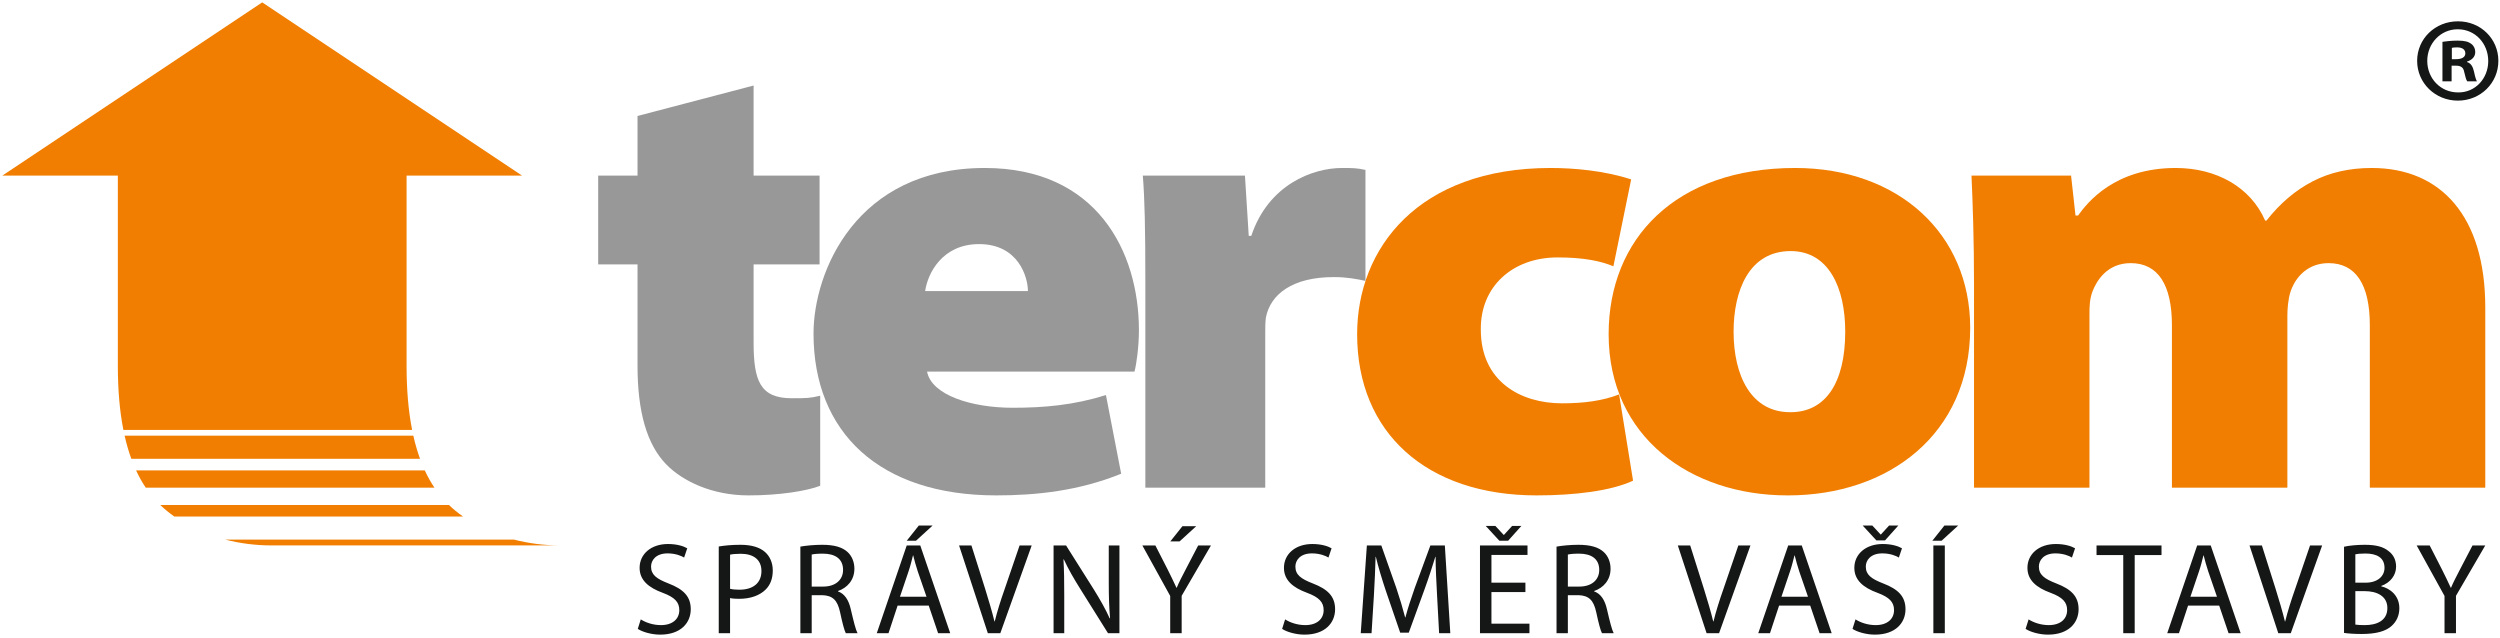 <?xml version="1.0" encoding="UTF-8"?>
<svg width="349px" height="89px" viewBox="0 0 349 89" version="1.1" xmlns="http://www.w3.org/2000/svg" xmlns:xlink="http://www.w3.org/1999/xlink">
    <!-- Generator: Sketch 55 (78076) - https://sketchapp.com -->
    <title>Group</title>
    <desc>Created with Sketch.</desc>
    <g id="Page-1" stroke="none" stroke-width="1" fill="none" fill-rule="evenodd">
        <g id="pozvanka" transform="translate(-22, -10)">
            <g id="Group" transform="translate(22.33, 10.33)">
                <path d="M88.704,87.462 C89.358,87.899 90.648,88.265 91.829,88.265 C94.719,88.265 96.1,86.608 96.1,84.719 C96.1,82.92 95.065,81.92 92.993,81.12 C91.302,80.466 90.558,79.903 90.558,78.758 C90.558,77.922 91.194,76.923 92.866,76.923 C93.974,76.923 94.792,77.268 95.173,77.504 L95.61,76.213 C95.082,75.905 94.156,75.614 92.92,75.614 C90.539,75.614 88.959,77.032 88.959,78.939 C88.959,80.648 90.194,81.702 92.193,82.429 C93.847,83.047 94.501,83.719 94.501,84.846 C94.501,86.081 93.556,86.936 91.939,86.936 C90.849,86.936 89.831,86.59 89.122,86.137 L88.704,87.462 Z M100.007,88.062 L101.588,88.062 L101.588,83.156 C101.952,83.247 102.388,83.265 102.861,83.265 C104.405,83.265 105.75,82.811 106.604,81.92 C107.222,81.284 107.549,80.412 107.549,79.303 C107.549,78.213 107.131,77.322 106.477,76.741 C105.75,76.087 104.605,75.723 103.042,75.723 C101.77,75.723 100.771,75.832 100.007,75.959 L100.007,88.062 Z M101.588,77.104 C101.861,77.032 102.388,76.977 103.079,76.977 C104.805,76.977 105.968,77.759 105.968,79.394 C105.968,81.048 104.805,81.993 102.897,81.993 C102.37,81.993 101.934,81.956 101.588,81.866 L101.588,77.104 Z M111.401,88.062 L112.983,88.062 L112.983,82.756 L114.473,82.756 C115.908,82.811 116.581,83.447 116.945,85.137 C117.272,86.663 117.544,87.699 117.744,88.062 L119.38,88.062 C119.125,87.59 118.834,86.409 118.435,84.7 C118.144,83.428 117.581,82.556 116.654,82.229 L116.654,82.175 C117.926,81.738 118.944,80.666 118.944,79.067 C118.944,78.104 118.579,77.268 117.98,76.722 C117.235,76.05 116.127,75.723 114.436,75.723 C113.364,75.723 112.201,75.832 111.401,75.977 L111.401,88.062 Z M112.983,77.086 C113.256,77.014 113.782,76.959 114.546,76.959 C116.218,76.959 117.362,77.649 117.362,79.231 C117.362,80.63 116.29,81.556 114.6,81.556 L112.983,81.556 L112.983,77.086 Z M129.32,84.21 L130.629,88.062 L132.319,88.062 L128.139,75.814 L126.249,75.814 L122.069,88.062 L123.705,88.062 L124.977,84.21 L129.32,84.21 Z M125.304,82.974 L126.504,79.43 C126.758,78.685 126.94,77.922 127.121,77.213 L127.157,77.213 C127.339,77.922 127.521,78.649 127.793,79.449 L129.011,82.974 L125.304,82.974 Z M127.939,73.033 L126.249,75.16 L127.539,75.16 L129.865,73.033 L127.939,73.033 Z M139.315,88.062 L143.695,75.814 L142.005,75.814 L139.933,81.866 C139.37,83.465 138.879,85.009 138.534,86.427 L138.497,86.427 C138.152,84.991 137.697,83.501 137.189,81.847 L135.281,75.814 L133.555,75.814 L137.571,88.062 L139.315,88.062 Z M148.238,88.062 L148.238,82.828 C148.238,80.794 148.22,79.321 148.129,77.777 L148.183,77.759 C148.784,79.085 149.601,80.485 150.455,81.847 L154.345,88.062 L155.943,88.062 L155.943,75.814 L154.453,75.814 L154.453,80.939 C154.453,82.847 154.49,84.337 154.635,85.972 L154.581,85.991 C154.017,84.737 153.29,83.447 152.4,82.011 L148.492,75.814 L146.748,75.814 L146.748,88.062 L148.238,88.062 Z M164.63,88.062 L164.63,82.847 L168.719,75.814 L166.938,75.814 L165.175,79.194 C164.703,80.121 164.267,80.92 163.94,81.72 L163.904,81.72 C163.522,80.866 163.14,80.121 162.686,79.194 L160.96,75.814 L159.142,75.814 L163.031,82.865 L163.031,88.062 L164.63,88.062 Z M164.739,73.124 L163.049,75.251 L164.339,75.251 L166.666,73.124 L164.739,73.124 Z M178.654,87.462 C179.308,87.899 180.598,88.265 181.779,88.265 C184.669,88.265 186.05,86.608 186.05,84.719 C186.05,82.92 185.014,81.92 182.943,81.12 C181.253,80.466 180.507,79.903 180.507,78.758 C180.507,77.922 181.143,76.923 182.815,76.923 C183.924,76.923 184.742,77.268 185.123,77.504 L185.559,76.213 C185.032,75.905 184.105,75.614 182.87,75.614 C180.489,75.614 178.908,77.032 178.908,78.939 C178.908,80.648 180.144,81.702 182.142,82.429 C183.797,83.047 184.451,83.719 184.451,84.846 C184.451,86.081 183.506,86.936 181.888,86.936 C180.798,86.936 179.78,86.59 179.072,86.137 L178.654,87.462 Z M200.57,88.062 L202.132,88.062 L201.37,75.814 L199.352,75.814 L197.172,81.738 C196.626,83.283 196.19,84.628 195.863,85.864 L195.827,85.864 C195.5,84.591 195.1,83.247 194.591,81.738 L192.501,75.814 L190.484,75.814 L189.63,88.062 L191.138,88.062 L191.466,82.811 C191.574,80.957 191.665,78.922 191.701,77.395 L191.738,77.395 C192.083,78.849 192.556,80.412 193.137,82.156 L195.137,87.989 L196.335,87.989 L198.498,82.048 C199.116,80.357 199.607,78.813 200.043,77.395 L200.079,77.395 C200.079,78.903 200.188,80.976 200.279,82.683 L200.57,88.062 Z M212.618,81.012 L207.875,81.012 L207.875,77.141 L212.909,77.141 L212.909,75.814 L206.276,75.814 L206.276,88.062 L213.182,88.062 L213.182,86.736 L207.875,86.736 L207.875,82.32 L212.618,82.32 L212.618,81.012 Z M210.202,75.16 L212.055,73.088 L210.765,73.088 L209.62,74.342 L209.584,74.342 L208.421,73.088 L207.076,73.088 L208.984,75.16 L210.202,75.16 Z M216.962,88.062 L218.543,88.062 L218.543,82.756 L220.033,82.756 C221.469,82.811 222.141,83.447 222.504,85.137 C222.832,86.663 223.104,87.699 223.305,88.062 L224.94,88.062 C224.685,87.59 224.394,86.409 223.995,84.7 C223.704,83.428 223.141,82.556 222.214,82.229 L222.214,82.175 C223.486,81.738 224.504,80.666 224.504,79.067 C224.504,78.104 224.14,77.268 223.54,76.722 C222.796,76.05 221.687,75.723 219.997,75.723 C218.924,75.723 217.762,75.832 216.962,75.977 L216.962,88.062 Z M218.543,77.086 C218.816,77.014 219.342,76.959 220.105,76.959 C221.778,76.959 222.923,77.649 222.923,79.231 C222.923,80.63 221.85,81.556 220.16,81.556 L218.543,81.556 L218.543,77.086 Z M239.654,88.062 L244.034,75.814 L242.344,75.814 L240.272,81.866 C239.708,83.465 239.218,85.009 238.873,86.427 L238.836,86.427 C238.491,84.991 238.037,83.501 237.528,81.847 L235.62,75.814 L233.893,75.814 L237.909,88.062 L239.654,88.062 Z M252.375,84.21 L253.684,88.062 L255.373,88.062 L251.194,75.814 L249.304,75.814 L245.124,88.062 L246.76,88.062 L248.031,84.21 L252.375,84.21 Z M248.359,82.974 L249.558,79.43 C249.812,78.685 249.995,77.922 250.176,77.213 L250.212,77.213 C250.394,77.922 250.576,78.649 250.849,79.449 L252.066,82.974 L248.359,82.974 Z M258.281,87.462 C258.935,87.899 260.225,88.265 261.406,88.265 C264.297,88.265 265.678,86.608 265.678,84.719 C265.678,82.92 264.642,81.92 262.57,81.12 C260.88,80.466 260.135,79.903 260.135,78.758 C260.135,77.922 260.771,76.923 262.443,76.923 C263.551,76.923 264.369,77.268 264.75,77.504 L265.187,76.213 C264.66,75.905 263.733,75.614 262.497,75.614 C260.116,75.614 258.536,77.032 258.536,78.939 C258.536,80.648 259.771,81.702 261.77,82.429 C263.424,83.047 264.078,83.719 264.078,84.846 C264.078,86.081 263.133,86.936 261.516,86.936 C260.425,86.936 259.408,86.59 258.699,86.137 L258.281,87.462 Z M262.824,75.105 L264.678,73.033 L263.388,73.033 L262.243,74.287 L262.206,74.287 L261.043,73.033 L259.699,73.033 L261.607,75.105 L262.824,75.105 Z M269.567,75.814 L269.567,88.062 L271.166,88.062 L271.166,75.814 L269.567,75.814 Z M271.111,73.033 L269.421,75.16 L270.711,75.16 L273.037,73.033 L271.111,73.033 Z M282.445,87.462 C283.099,87.899 284.389,88.265 285.571,88.265 C288.46,88.265 289.841,86.608 289.841,84.719 C289.841,82.92 288.805,81.92 286.734,81.12 C285.044,80.466 284.298,79.903 284.298,78.758 C284.298,77.922 284.935,76.923 286.606,76.923 C287.715,76.923 288.533,77.268 288.914,77.504 L289.35,76.213 C288.824,75.905 287.897,75.614 286.661,75.614 C284.28,75.614 282.7,77.032 282.7,78.939 C282.7,80.648 283.935,81.702 285.934,82.429 C287.588,83.047 288.242,83.719 288.242,84.846 C288.242,86.081 287.297,86.936 285.68,86.936 C284.589,86.936 283.572,86.59 282.863,86.137 L282.445,87.462 Z M296.075,88.062 L297.673,88.062 L297.673,77.159 L301.417,77.159 L301.417,75.814 L292.346,75.814 L292.346,77.159 L296.075,77.159 L296.075,88.062 Z M309.468,84.21 L310.776,88.062 L312.466,88.062 L308.287,75.814 L306.397,75.814 L302.217,88.062 L303.853,88.062 L305.125,84.21 L309.468,84.21 Z M305.452,82.974 L306.651,79.43 C306.905,78.685 307.087,77.922 307.269,77.213 L307.305,77.213 C307.487,77.922 307.669,78.649 307.942,79.449 L309.159,82.974 L305.452,82.974 Z M319.463,88.062 L323.842,75.814 L322.153,75.814 L320.081,81.866 C319.517,83.465 319.027,85.009 318.681,86.427 L318.645,86.427 C318.3,84.991 317.845,83.501 317.337,81.847 L315.429,75.814 L313.702,75.814 L317.718,88.062 L319.463,88.062 Z M326.895,88.026 C327.423,88.102 328.259,88.174 329.349,88.174 C331.348,88.174 332.729,87.808 333.565,87.027 C334.201,86.445 334.619,85.627 334.619,84.573 C334.619,82.756 333.256,81.793 332.093,81.52 L332.093,81.466 C333.365,81.012 334.164,79.976 334.164,78.776 C334.164,77.813 333.765,77.086 333.129,76.614 C332.384,75.995 331.366,75.723 329.785,75.723 C328.695,75.723 327.586,75.832 326.895,75.995 L326.895,88.026 Z M328.476,77.05 C328.731,76.995 329.149,76.941 329.876,76.941 C331.475,76.941 332.548,77.522 332.548,78.939 C332.548,80.121 331.566,81.012 329.912,81.012 L328.476,81.012 L328.476,77.05 Z M328.476,82.193 L329.785,82.193 C331.512,82.193 332.947,82.901 332.947,84.555 C332.947,86.336 331.439,86.936 329.803,86.936 C329.24,86.936 328.804,86.918 328.476,86.863 L328.476,82.193 Z M342.524,88.062 L342.524,82.847 L346.613,75.814 L344.832,75.814 L343.069,79.194 C342.597,80.121 342.161,80.92 341.833,81.72 L341.797,81.72 C341.416,80.866 341.034,80.121 340.58,79.194 L338.853,75.814 L337.036,75.814 L340.925,82.865 L340.925,88.062 L342.524,88.062 Z" id="Fill-2" fill="#151616"></path>
                <path d="M37.602,75.811 C35.298,75.811 33.129,75.516 31.14,75.002 L71.444,75.002 C73.433,75.516 75.604,75.811 77.906,75.811 L37.602,75.811 Z M24.008,71.779 C23.284,71.27 22.626,70.729 22.043,70.168 L62.345,70.168 C62.928,70.729 63.585,71.27 64.309,71.779 L24.008,71.779 Z M20.017,67.753 C19.519,67.012 19.069,66.207 18.666,65.335 L58.969,65.335 C59.371,66.207 59.822,67.012 60.32,67.753 L20.017,67.753 Z M18.002,63.718 C17.637,62.717 17.325,61.642 17.066,60.492 L57.371,60.492 C57.63,61.642 57.941,62.717 58.305,63.718 L18.002,63.718 Z M16.896,59.688 C16.38,57.078 16.121,54.103 16.121,50.75 L16.121,24.182 L0,24.182 L36.274,0 L72.546,24.182 L56.429,24.182 L56.429,50.75 C56.429,54.103 56.686,57.078 57.202,59.688 L16.896,59.688 Z" id="Fill-3" fill="#F17E00"></path>
                <path d="M88.669,15.859 L88.669,24.183 L83.178,24.183 L83.178,36.58 L88.669,36.58 L88.669,50.748 C88.669,57.212 89.997,61.728 92.653,64.473 C94.956,66.864 99.118,68.827 104.165,68.827 C108.504,68.827 112.311,68.207 114.171,67.484 L114.171,54.91 C112.754,55.264 112.223,55.264 110.186,55.264 C105.759,55.264 104.873,52.785 104.873,47.472 L104.873,36.58 L114.083,36.58 L114.083,24.183 L104.873,24.183 L104.873,11.609 L88.669,15.859 Z" id="Fill-4" fill="#989898"></path>
                <path d="M158.044,51.545 C158.31,50.571 158.664,48.091 158.664,45.789 C158.664,34.72 152.731,23.12 137.146,23.12 C119.17,23.12 113.238,37.643 113.238,46.232 C113.238,60.046 122.447,68.827 138.74,68.827 C144.319,68.827 150.251,68.207 156.185,65.802 L154.059,54.821 C149.543,56.238 145.381,56.593 141.042,56.593 C135.287,56.593 129.708,54.821 129.088,51.545 L158.044,51.545 Z M128.822,40.299 C129.177,37.82 131.214,33.746 136.349,33.746 C141.839,33.746 143.167,38.351 143.167,40.299 L128.822,40.299 Z" id="Fill-5" fill="#989898"></path>
                <path d="M159.561,67.75 L176.297,67.75 L176.297,46.143 C176.297,45.435 176.297,44.726 176.386,44.018 C177.006,40.742 180.105,38.351 185.861,38.351 C187.72,38.351 189.048,38.617 190.288,38.883 L190.288,23.386 C189.048,23.12 188.429,23.12 187.012,23.12 C182.938,23.12 176.74,25.422 174.349,32.596 L173.995,32.596 L173.464,24.183 L159.207,24.183 C159.473,27.548 159.561,31.444 159.561,39.148 L159.561,67.75 Z" id="Fill-6" fill="#989898"></path>
                <path d="M225.697,54.733 C223.395,55.619 220.827,55.973 217.728,55.973 C211.883,55.973 206.393,52.873 206.393,45.701 C206.305,39.679 210.821,35.606 217.108,35.606 C220.827,35.606 223.218,36.137 224.9,36.846 L227.38,24.714 C223.572,23.475 219.322,23.12 216.134,23.12 C197.627,23.12 189.126,34.366 189.126,46.321 C189.126,60.046 198.778,68.827 214.186,68.827 C219.499,68.827 224.546,68.207 227.646,66.776 L225.697,54.733 Z" id="Fill-7" fill="#F17E00"></path>
                <path d="M249.295,68.827 C263.286,68.827 274.709,60.311 274.709,45.435 C274.709,32.329 264.703,23.12 250.269,23.12 C233.533,23.12 224.235,33.038 224.235,46.321 C224.235,60.666 235.658,68.827 249.206,68.827 L249.295,68.827 Z M249.56,57.212 C244.159,57.212 241.679,52.165 241.679,45.966 C241.679,40.299 243.805,34.72 249.649,34.72 C254.962,34.72 257.264,39.856 257.264,45.966 C257.264,53.227 254.431,57.212 249.649,57.212 L249.56,57.212 Z" id="Fill-8" fill="#F17E00"></path>
                <path d="M275.243,67.75 L291.359,67.75 L291.359,43.576 C291.359,42.601 291.359,41.45 291.802,40.299 C292.333,38.971 293.75,36.403 297.115,36.403 C300.923,36.403 302.871,39.414 302.871,45.081 L302.871,67.75 L318.987,67.75 L318.987,43.753 C318.987,42.867 319.076,41.45 319.43,40.387 C320.138,38.263 321.909,36.403 324.743,36.403 C328.55,36.403 330.498,39.414 330.498,45.081 L330.498,67.75 L346.615,67.75 L346.615,42.601 C346.615,29.85 340.416,23.12 330.764,23.12 C327.665,23.12 324.92,23.74 322.529,24.98 C320.138,26.22 318.013,27.991 316.065,30.47 L315.888,30.47 C313.851,25.777 309.069,23.12 303.402,23.12 C294.901,23.12 291.094,27.902 289.765,29.762 L289.411,29.762 L288.791,24.183 L274.889,24.183 C275.066,28.079 275.243,33.127 275.243,39.325 L275.243,67.75 Z" id="Fill-9" fill="#F17E00"></path>
                <path d="M341.914,8.839 L342.52,8.839 C343.227,8.839 343.563,9.108 343.664,9.68 C343.832,10.353 343.933,10.824 344.101,11.025 L345.447,11.025 C345.347,10.824 345.212,10.521 345.044,9.68 C344.875,8.94 344.606,8.502 344.068,8.334 L344.068,8.267 C344.707,8.065 345.212,7.627 345.212,6.955 C345.212,6.416 344.976,6.013 344.64,5.777 C344.269,5.508 343.799,5.34 342.755,5.34 C341.847,5.34 341.14,5.441 340.636,5.508 L340.636,11.025 L341.914,11.025 L341.914,8.839 Z M341.948,6.349 C342.082,6.315 342.318,6.282 342.654,6.282 C343.462,6.282 343.832,6.618 343.832,7.123 C343.832,7.694 343.26,7.931 342.554,7.931 L341.948,7.931 L341.948,6.349 Z M342.789,2.647 C339.626,2.647 337.103,5.07 337.103,8.166 C337.103,11.261 339.626,13.718 342.789,13.718 C345.952,13.718 348.442,11.261 348.442,8.166 C348.442,5.07 345.952,2.647 342.823,2.647 L342.789,2.647 Z M342.789,3.758 C345.212,3.758 347.029,5.743 347.029,8.2 C347.029,10.622 345.212,12.607 342.823,12.573 C340.367,12.573 338.516,10.622 338.516,8.166 C338.516,5.743 340.367,3.758 342.755,3.758 L342.789,3.758 Z" id="Fill-71" fill="#151616"></path>
            </g>
        </g>
    </g>
</svg>